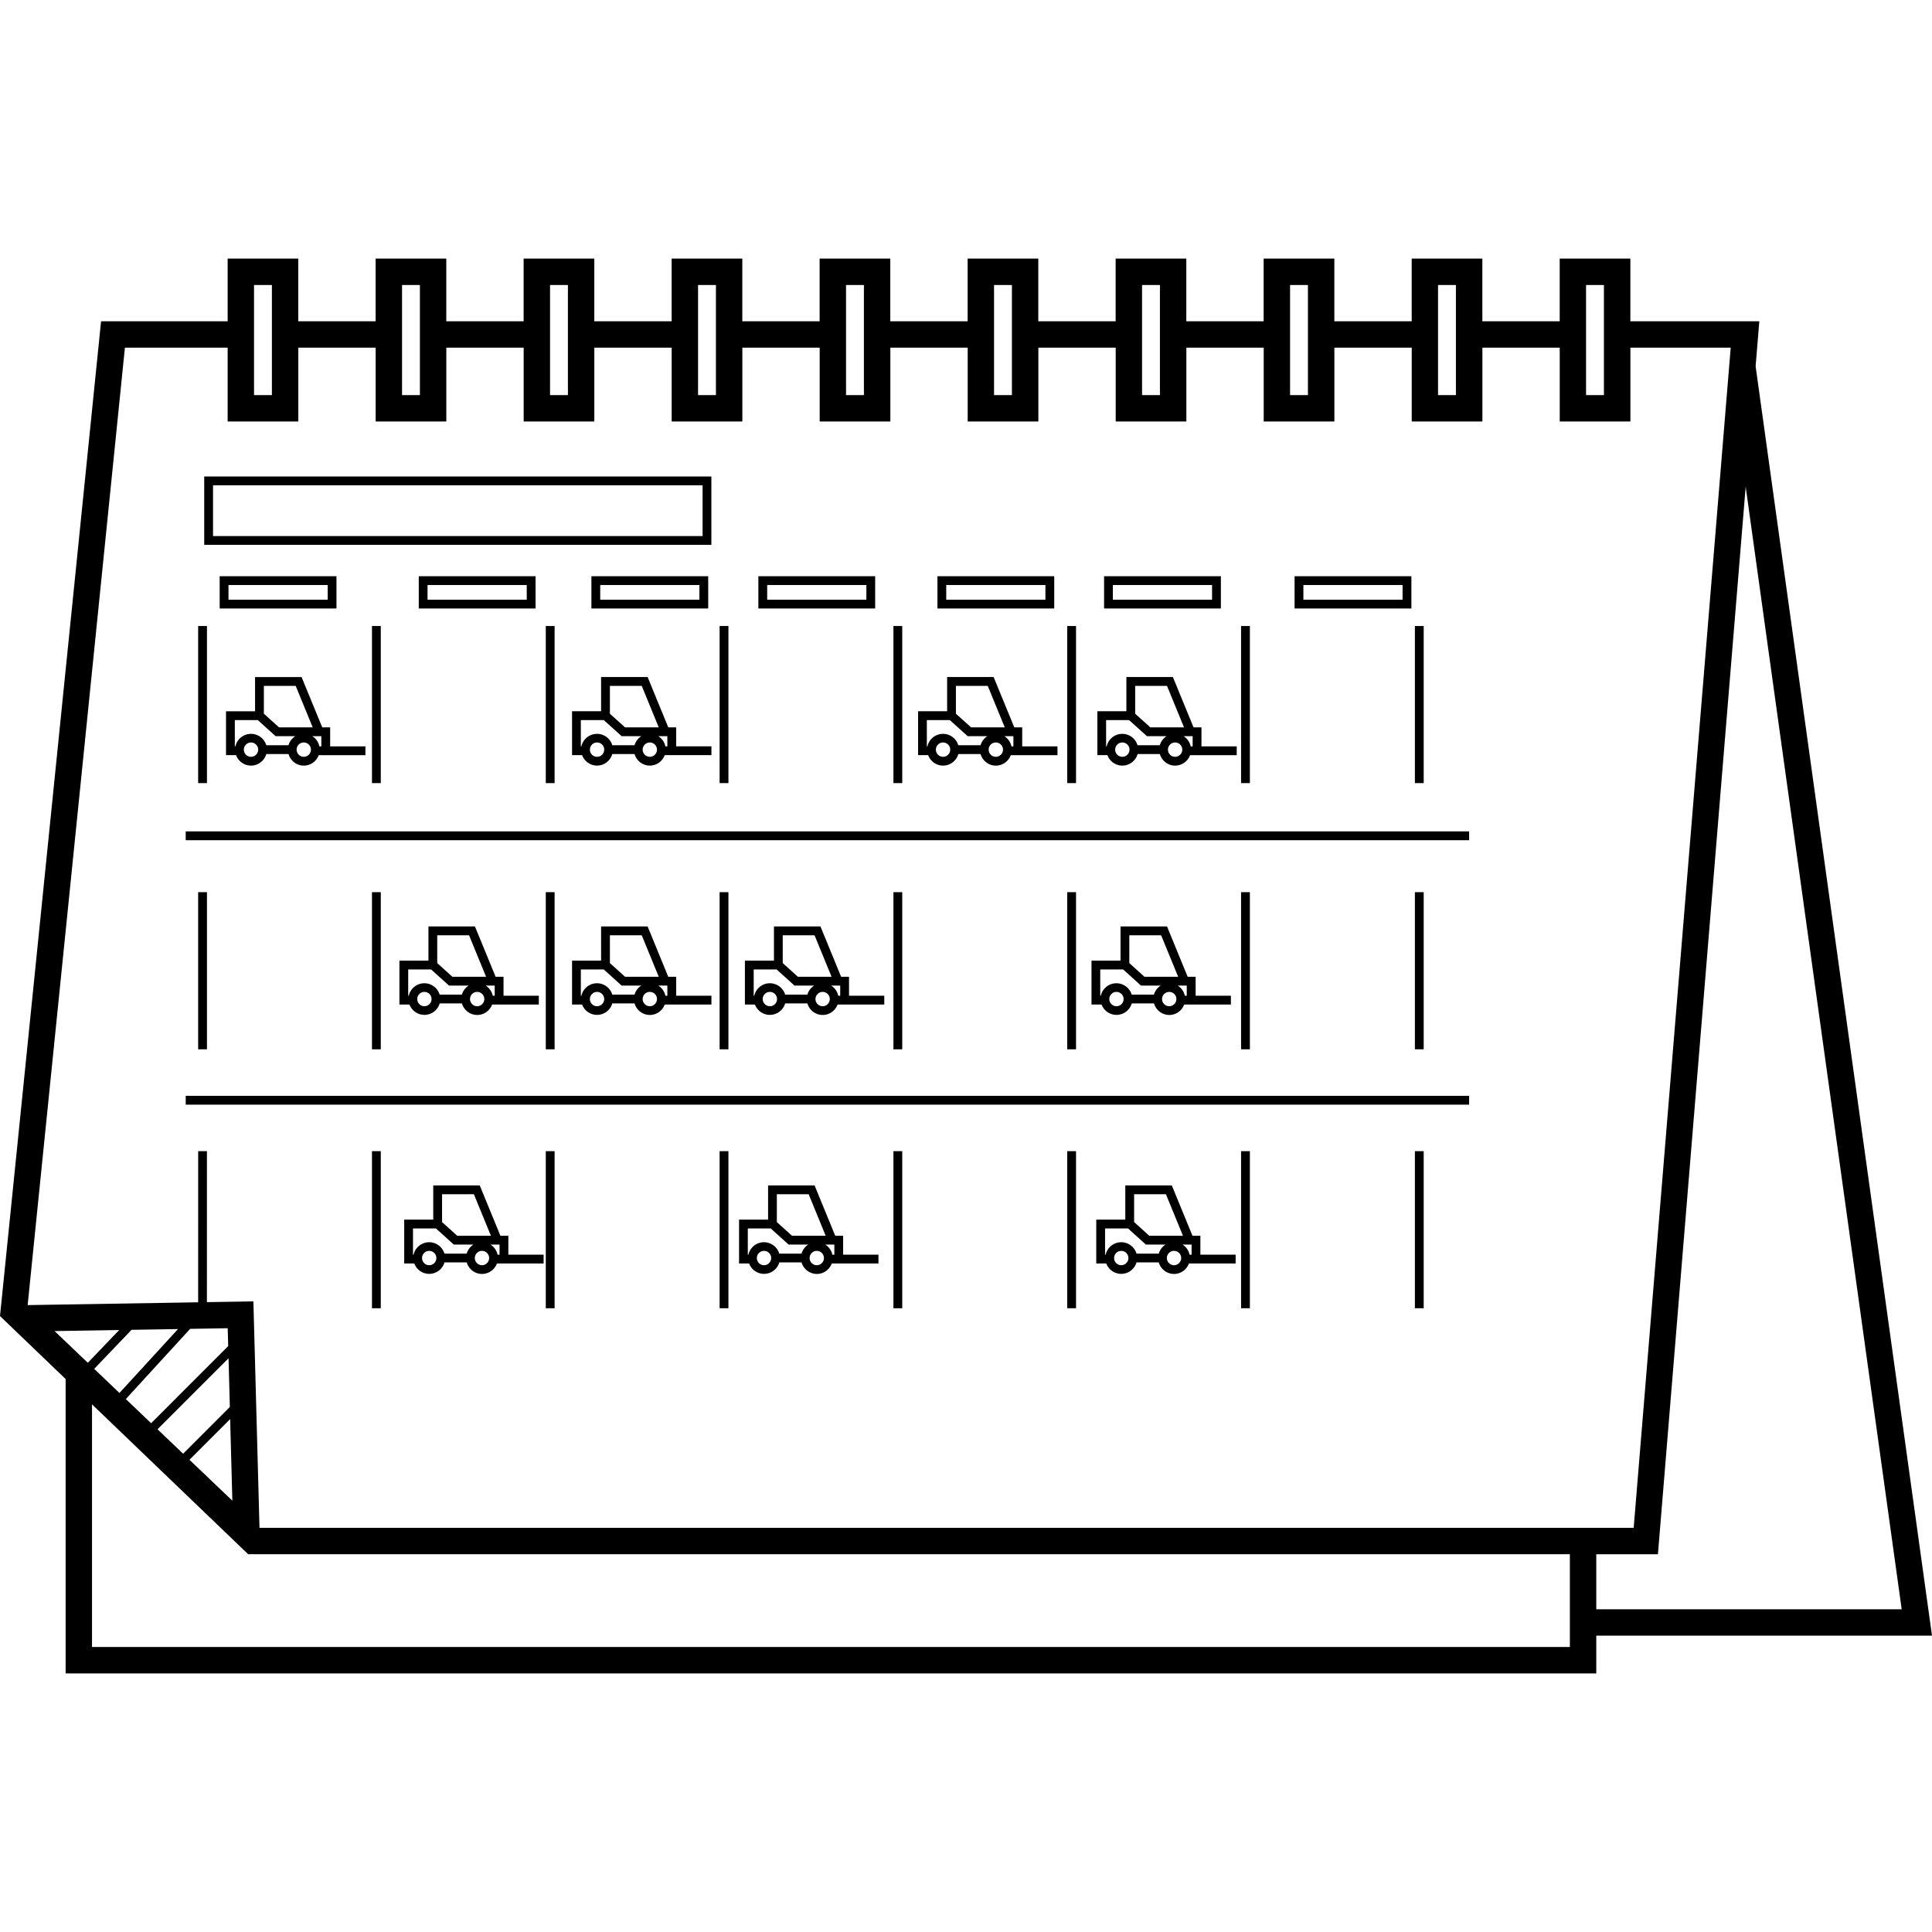 <svg version="1.1" id="Layer_1" xmlns="http://www.w3.org/2000/svg" x="0" y="0" viewBox="0 0 64 64" xml:space="preserve"><path d="M8.315 25.362a.529.529 0 0 0 .506-.383h.737c.064.22.265.383.506.383.227 0 .42-.145.494-.346h1.547v-.292h-1.168v-.629h-.262l-.685-1.666H8.449v1.133h-.962v1.453h.333a.53.53 0 0 0 .495.347zm0-.292a.237.237 0 1 1 0-.474.237.237 0 0 1 0 .474zm1.748 0a.237.237 0 1 1 0-.474.237.237 0 0 1 0 .474zm.582-.346h-.065a.528.528 0 0 0-.236-.337h.301v.337zm-.85-2.004l.564 1.375H9.243l-.502-.452v-.923h1.054zm-2.016 1.134h.76l.592.533h.651a.532.532 0 0 0-.225.3h-.736a.529.529 0 0 0-1.023.037h-.019v-.87zm11.171 1.161h.333a.529.529 0 0 0 .494.346.529.529 0 0 0 .506-.383h.737c.064.22.265.383.506.383.227 0 .42-.145.494-.346h1.547v-.292h-1.168v-.629h-.262l-.684-1.667h-1.541v1.133h-.962v1.455zm.828.055a.237.237 0 1 1 0-.474.237.237 0 0 1 0 .474zm1.748 0a.237.237 0 1 1 0-.474.237.237 0 0 1 0 .474zm.581-.346h-.065a.528.528 0 0 0-.236-.337h.301v.337zm-.849-2.004l.564 1.375h-1.116l-.502-.452v-.923h1.054zm-2.016 1.134h.76l.592.533h.651a.532.532 0 0 0-.225.3h-.737a.529.529 0 0 0-1.023.037h-.019v-.87zm11.998 1.508a.529.529 0 0 0 .506-.383h.737c.064.22.265.383.506.383.227 0 .42-.145.494-.346h1.547v-.292h-1.168v-.629H33.6l-.685-1.667h-1.54v1.133h-.962v1.453h.334a.525.525 0 0 0 .493.348zm0-.292a.237.237 0 1 1 0-.474.237.237 0 0 1 0 .474zm1.748 0a.237.237 0 1 1 0-.474.237.237 0 0 1 0 .474zm.582-.346h-.065a.528.528 0 0 0-.236-.337h.301v.337zm-.85-2.004l.564 1.375h-1.116l-.502-.452v-.923h1.054zm-2.016 1.134h.76l.592.533h.651a.532.532 0 0 0-.225.3h-.737a.529.529 0 0 0-1.023.037h-.019v-.87zm6.475 1.508a.529.529 0 0 0 .506-.383h.737c.064.22.265.383.506.383a.529.529 0 0 0 .494-.346h1.546v-.292H39.8v-.629h-.262l-.685-1.667h-1.54v1.133h-.962v1.453h.334a.526.526 0 0 0 .494.348zm0-.292a.237.237 0 1 1 0-.474.237.237 0 0 1 0 .474zm1.748 0a.237.237 0 1 1 0-.474.237.237 0 0 1 0 .474zm.581-.346h-.065a.528.528 0 0 0-.236-.337h.301v.337zm-.85-2.004l.564 1.375h-1.116l-.502-.452v-.923h1.054zm-2.016 1.134h.76l.592.533h.651a.532.532 0 0 0-.225.3h-.737a.529.529 0 0 0-1.023.037h-.019v-.87zm-20.224 8.503l-.685-1.667h-1.54v1.133h-.962v1.453h.334a.527.527 0 0 0 1-.037h.737c.064.22.265.383.506.383.227 0 .42-.145.494-.346h1.547v-.292H16.68v-.628h-.262zm-.88-1.375l.564 1.375h-1.116l-.502-.453v-.922h1.054zm-1.479 2.35a.237.237 0 1 1 0-.474.237.237 0 0 1 0 .474zm1.242-.383h-.737a.529.529 0 0 0-1.023.036h-.019v-.87h.76l.592.534h.651a.523.523 0 0 0-.224.3zm.506.383a.237.237 0 1 1 0-.474.237.237 0 0 1 0 .474zm.581-.347h-.065a.528.528 0 0 0-.236-.337h.301v.337zm5.749-.628l-.684-1.667h-1.541v1.133h-.962v1.453h.333a.527.527 0 0 0 1-.037h.737c.064.22.265.383.506.383.227 0 .42-.145.494-.346h1.547v-.292h-1.168v-.628h-.262zm-.879-1.375l.564 1.375h-1.116l-.502-.453v-.922h1.054zm-1.48 2.35a.237.237 0 1 1 0-.474.237.237 0 0 1 0 .474zm1.242-.383h-.737a.529.529 0 0 0-1.023.036h-.019v-.87h.76l.592.534h.651a.527.527 0 0 0-.224.3zm.506.383a.237.237 0 1 1 0-.474.237.237 0 0 1 0 .474zm.581-.347h-.065a.528.528 0 0 0-.236-.337h.301v.337zm5.756-.628l-.684-1.667h-1.541v1.133h-.962v1.453h.333a.527.527 0 0 0 1-.037h.737c.064.22.265.383.506.383.227 0 .42-.145.494-.346h1.547v-.292h-1.168v-.628h-.262zm-.88-1.375l.564 1.375h-1.116l-.502-.453v-.922h1.054zm-1.48 2.35a.237.237 0 1 1 0-.474.237.237 0 0 1 0 .474zm1.243-.383h-.737a.529.529 0 0 0-1.023.036h-.019v-.87h.76l.592.534h.651a.523.523 0 0 0-.224.3zm.505.383a.237.237 0 1 1 0-.474.237.237 0 0 1 0 .474zm.582-.347h-.065a.528.528 0 0 0-.236-.337h.301v.337zm11.51-.628l-.684-1.667h-1.54v1.133h-.962v1.453h.334a.527.527 0 0 0 1-.037h.737c.064.22.265.383.506.383.227 0 .42-.145.494-.346h1.547v-.292h-1.168v-.628h-.264zm-.879-1.375l.564 1.375h-1.116l-.502-.453v-.922h1.054zm-1.48 2.35a.237.237 0 1 1 0-.474.237.237 0 0 1 0 .474zm1.242-.383h-.737a.529.529 0 0 0-1.023.036h-.019v-.87h.76l.591.534h.651a.53.53 0 0 0-.223.3zm.506.383a.237.237 0 1 1 0-.474.237.237 0 0 1 0 .474zm.581-.347h-.065a.528.528 0 0 0-.236-.337h.301v.337zm-22.474 7.951h-.262l-.685-1.667h-1.54v1.133h-.962v1.453h.334a.527.527 0 0 0 1-.037h.737c.064.22.265.383.506.383.227 0 .42-.145.494-.346h1.547v-.292H16.84v-.627zm-1.141-1.375l.564 1.375h-1.116l-.502-.453v-.922h1.054zm-1.48 2.35a.237.237 0 1 1 0-.474.237.237 0 0 1 0 .474zm1.242-.383h-.737a.529.529 0 0 0-1.023.036h-.019v-.87h.76l.592.534h.651a.535.535 0 0 0-.224.3zm.506.383a.237.237 0 1 1 0-.474.237.237 0 0 1 0 .474zm.582-.346h-.065a.528.528 0 0 0-.236-.337h.301v.337zm11.382-.629h-.262l-.684-1.667h-1.54v1.133h-.962v1.453h.334a.527.527 0 0 0 1-.037h.737c.064.22.265.383.506.383.227 0 .42-.145.494-.346H29.1v-.292h-1.17v-.627zm-1.142-1.375l.564 1.375h-1.116l-.502-.453v-.922h1.054zm-1.479 2.35a.237.237 0 1 1 0-.474.237.237 0 0 1 0 .474zm1.242-.383h-.737a.529.529 0 0 0-1.023.036h-.019v-.87h.76l.592.534h.651a.535.535 0 0 0-.224.3zm.506.383a.237.237 0 1 1 0-.474.237.237 0 0 1 0 .474zm.582-.346h-.065a.528.528 0 0 0-.236-.337h.301v.337zm12.125-.629h-.262l-.684-1.667h-1.541v1.133h-.962v1.453h.333a.527.527 0 0 0 1-.037h.737c.064.22.265.383.506.383.227 0 .42-.145.494-.346h1.547v-.292h-1.168v-.627zm-1.141-1.375l.564 1.375h-1.116l-.502-.453v-.922h1.054zm-1.48 2.35a.237.237 0 1 1 0-.474.237.237 0 0 1 0 .474zm1.243-.383h-.737a.529.529 0 0 0-1.023.036h-.019v-.87h.76l.592.534h.651a.526.526 0 0 0-.224.3zm.505.383a.237.237 0 1 1 0-.474.237.237 0 0 1 0 .474zm.582-.346h-.065a.528.528 0 0 0-.236-.337h.301v.337zM6.564 20.738h.292v5.204h-.292zm5.758 0h.292v5.204h-.292zm5.758 0h.292v5.204h-.292zm5.758 0h.292v5.204h-.292zm5.758 0h.292v5.204h-.292zm5.757 0h.292v5.204h-.292zM6.564 29.555h.292v5.204h-.292zm5.758 0h.292v5.204h-.292zm5.758 0h.292v5.204h-.292zm5.758 0h.292v5.204h-.292zm5.758 0h.292v5.204h-.292zm5.757 0h.292v5.204h-.292zm5.759-8.817h.292v5.204h-.292zm5.758 0h.292v5.204h-.292zm-5.758 8.817h.292v5.204h-.292zm5.758 0h.292v5.204h-.292zm-34.548 8.579h.292v5.204h-.292zm5.758 0h.292v5.204h-.292zm5.758 0h.292v5.204h-.292zm5.758 0h.292v5.204h-.292zm5.757 0h.292v5.204h-.292zm5.759 0h.292v5.204h-.292zm5.758 0h.292v5.204h-.292z"/><path d="M64 54.184l-5.843-42.052.084-1.017.039-.473h-4.272V8.566h-2.341v2.076h-2.562V8.566h-2.341v2.076h-2.562V8.566H41.86v2.076h-2.562V8.566h-2.341v2.076h-2.562V8.566h-2.341v2.076h-2.562V8.566h-2.341v2.076H24.59V8.566h-2.341v2.076h-2.562V8.566h-2.341v2.076h-2.562V8.566h-2.341v2.076H9.881V8.566h-2.34v2.076H3.348L0 43.596l2.174 2.086v9.752h50.705v-1.25H64zm-1.004-.874H52.879v-1.824h2.042l2.907-35.363 5.168 37.187zM52.54 9.441h.592v3.648h-.592V9.441zm-4.903 0h.592v3.648h-.592V9.441zm-4.902 0h.592v3.648h-.592V9.441zm-4.903 0h.592v3.648h-.592V9.441zm-4.903 0h.592v3.648h-.592V9.441zm-4.903 0h.592v3.648h-.592V9.441zm-4.902 0h.592v3.648h-.592V9.441zm-4.903 0h.592v3.648h-.592V9.441zm-4.903 0h.592v3.648h-.592V9.441zm-4.903 0h.592v3.648h-.592V9.441zm-4.277 2.075h3.403v2.447h2.341v-2.447h2.562v2.447h2.341v-2.447h2.562v2.447h2.341v-2.447h2.562v2.447h2.341v-2.447h2.562v2.447h2.341v-2.447h2.562v2.447h2.341v-2.447h2.562v2.447H39.3v-2.447h2.562v2.447h2.341v-2.447h2.562v2.447h2.341v-2.447h2.562v2.447h2.341v-2.447h3.323l-3.214 39.095H8.596l-.202-7.501-1.54.025.001-5.002h-.29l-.001 5.007-5.648.093 3.222-31.717zm3.559 38.196l-1.421-1.355 1.348-1.348.073 2.703zm-.083-3.105l-1.548 1.549-.848-.809 2.353-2.353.043 1.613zm-2.608.538l-.838-.799 2.13-2.326 1.245-.021.016.592-2.553 2.554zm-1.049-1.001l-.837-.799 1.238-1.293 1.539-.025-1.94 2.117zm-1.048-1l-1.101-1.05 2.14-.035-1.039 1.085zm.139 9.415v-8.038l5.172 4.964h43.784v3.074H3.048z"/><path d="M23.565 15.784h-16.8v2.265h16.8v-2.265zm-.291 1.974H7.057v-1.682h16.217v1.682zm-12.128 1.33H7.277v1.069h3.869v-1.069zm-.291.778H7.569v-.486h3.286v.486zm6.886.291v-1.069h-3.869v1.069h3.869zm-3.578-.777h3.286v.486h-3.286v-.486zm9.297-.292h-3.869v1.069h3.869v-1.069zm-.291.778h-3.286v-.486h3.286v.486zm5.822-.778h-3.869v1.069h3.869v-1.069zm-.291.778h-3.286v-.486H28.7v.486zm6.223-.778h-3.869v1.069h3.869v-1.069zm-.292.778h-3.286v-.486h3.286v.486zm5.812-.778h-3.869v1.069h3.869v-1.069zm-.292.778h-3.286v-.486h3.286v.486zm6.603-.778h-3.869v1.069h3.869v-1.069zm-.292.778h-3.286v-.486h3.286v.486zm-40.31 7.675h42.514v.292H6.152zm0 8.76h42.514v.292H6.152z"/></svg>